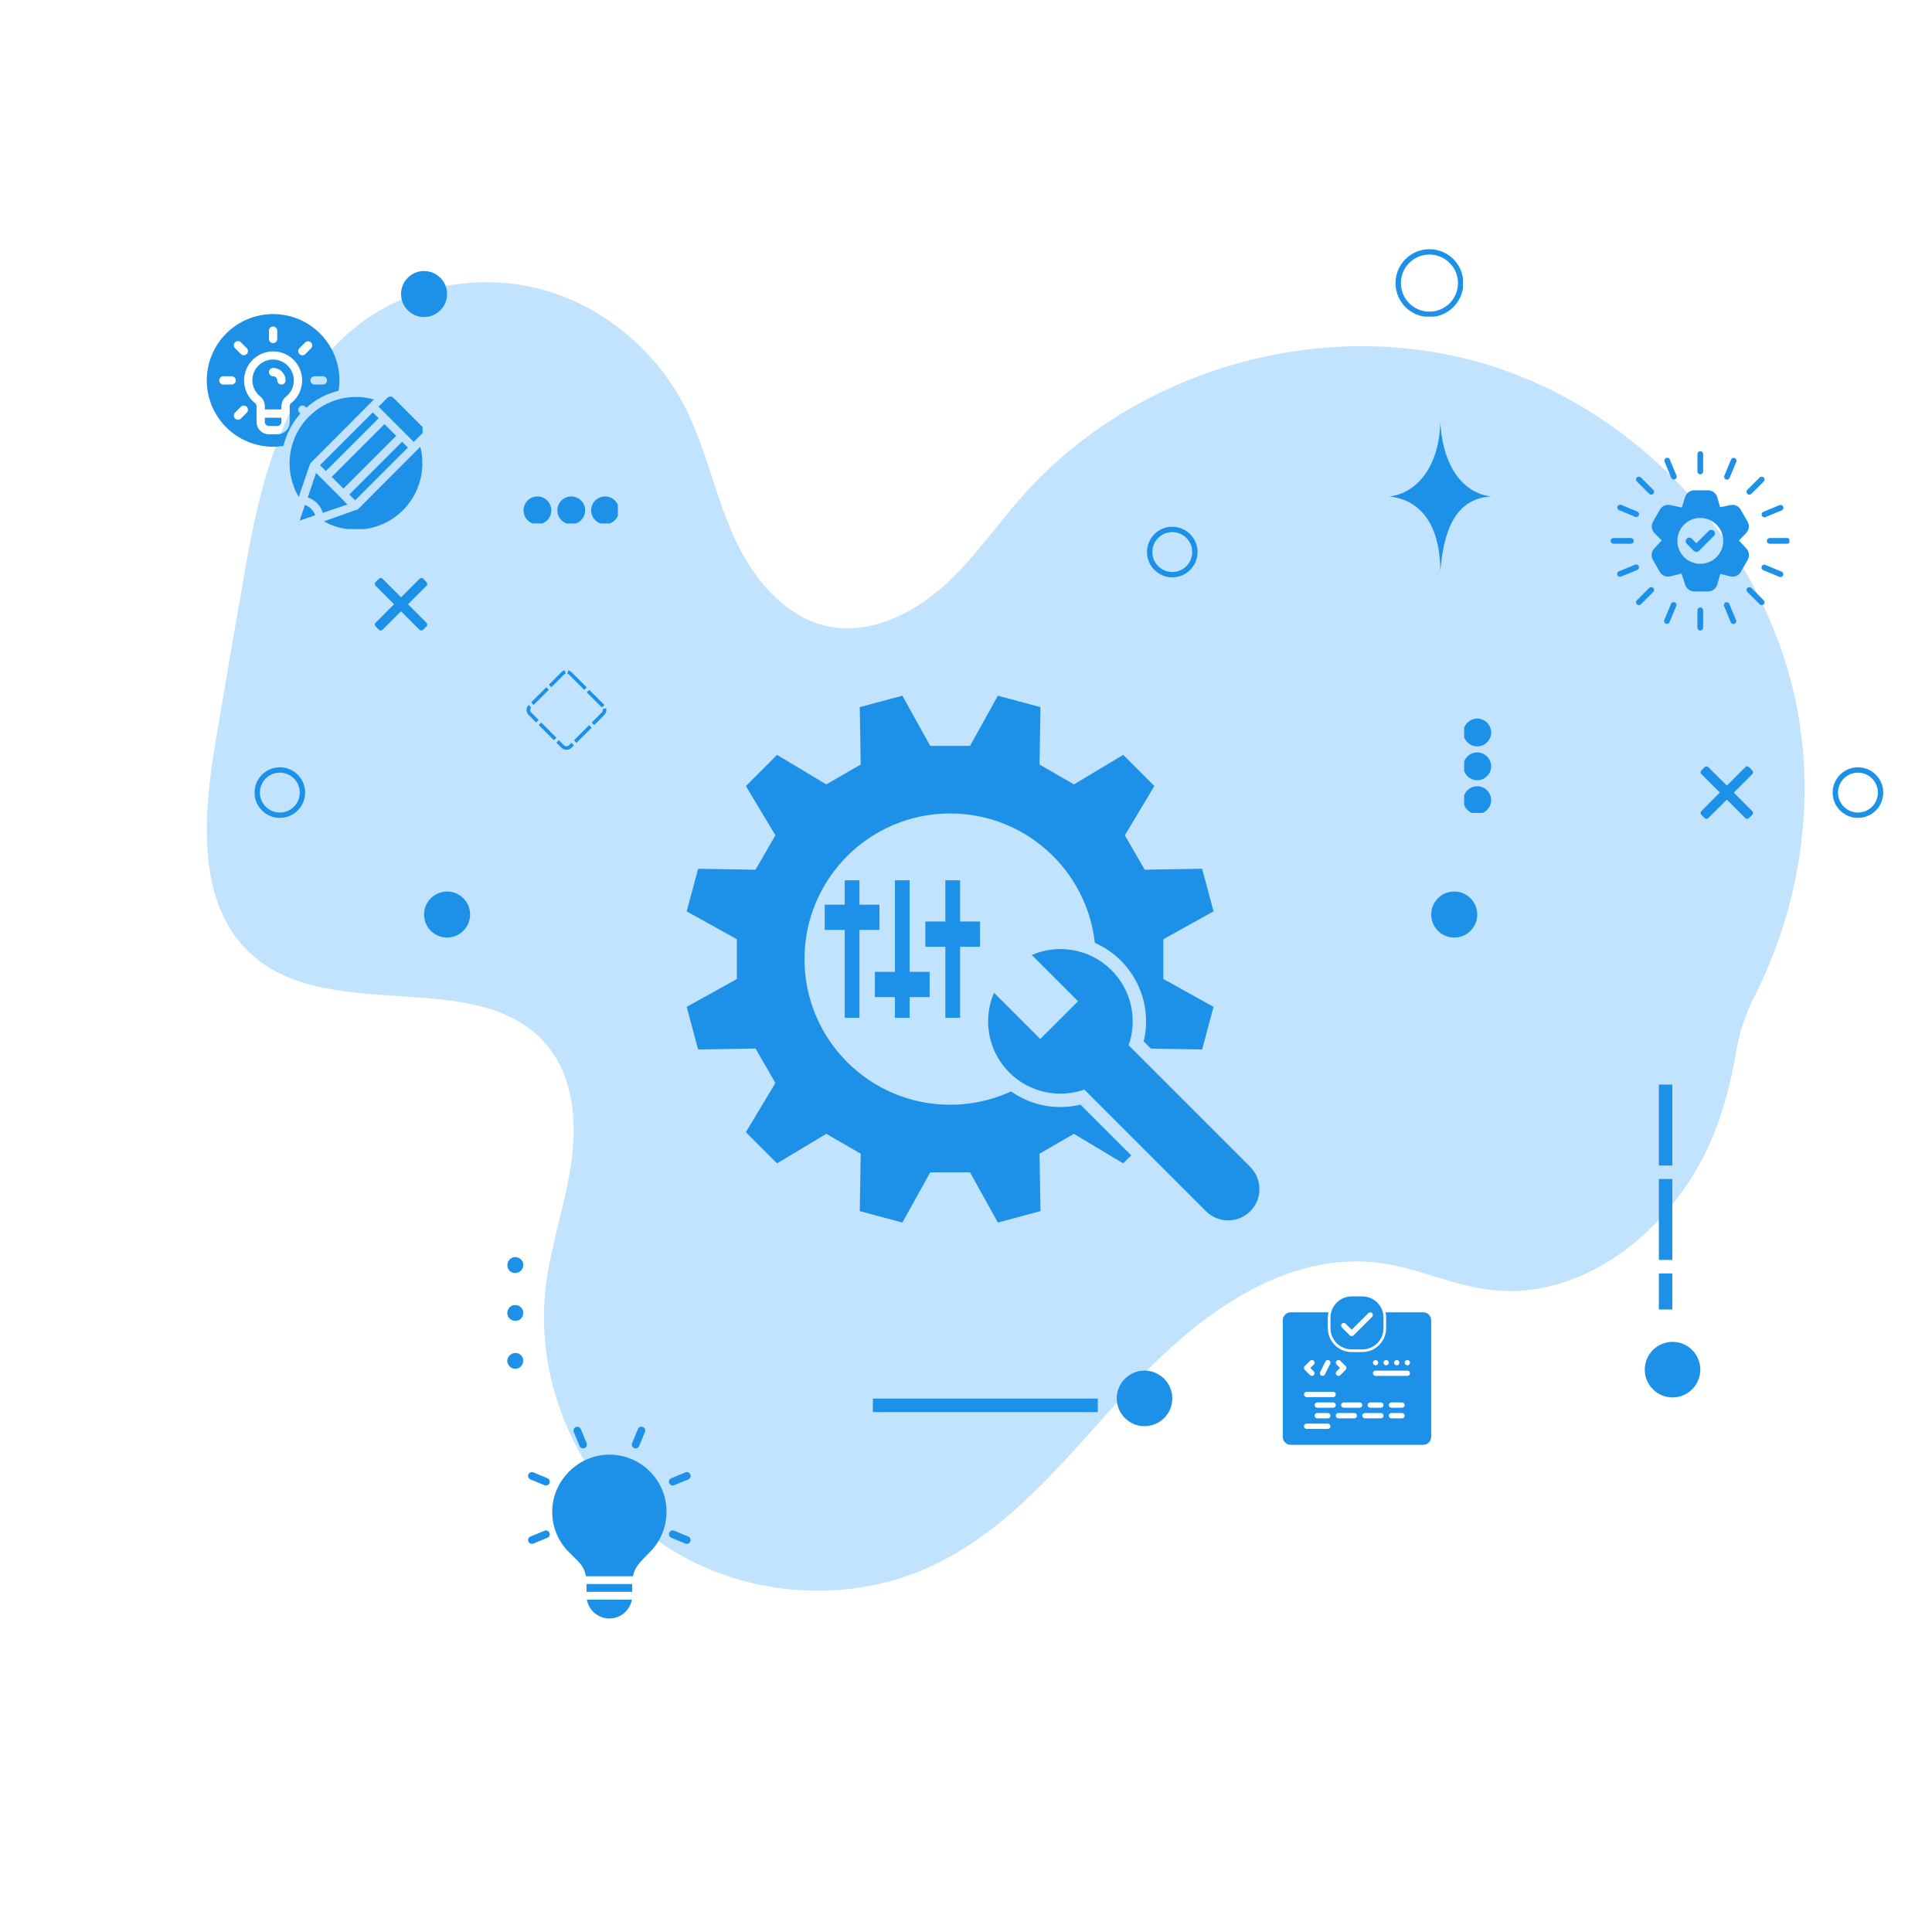 <svg xmlns="http://www.w3.org/2000/svg" xmlns:xlink="http://www.w3.org/1999/xlink" width="1080" zoomAndPan="magnify" viewBox="0 0 810 810" height="1080" preserveAspectRatio="xMidYMid meet" version="1.0"><defs><clipPath id="ecc9f9da8b"><path d="M 86 118 L 757 118 L 757 667 L 86 667 Z M 86 118 " clip-rule="nonzero"/></clipPath><clipPath id="a8f10921be"><path d="M 648.113 763.75 L -0.34 583.738 L 155.465 22.473 L 803.918 202.484 Z M 648.113 763.75 " clip-rule="nonzero"/></clipPath><clipPath id="90389d0915"><path d="M 648.113 763.75 L -0.34 583.738 L 155.465 22.473 L 803.918 202.484 Z M 648.113 763.75 " clip-rule="nonzero"/></clipPath><clipPath id="6e4e3d70d3"><path d="M 219.465 208.145 L 232 208.145 L 232 219.453 L 219.465 219.453 Z M 219.465 208.145 " clip-rule="nonzero"/></clipPath><clipPath id="b7de18e2bd"><path d="M 233 208.145 L 246 208.145 L 246 219.453 L 233 219.453 Z M 233 208.145 " clip-rule="nonzero"/></clipPath><clipPath id="5b3a5c0e1c"><path d="M 247 208.145 L 259.051 208.145 L 259.051 219.453 L 247 219.453 Z M 247 208.145 " clip-rule="nonzero"/></clipPath><clipPath id="5291d2da3d"><path d="M 613.855 301.242 L 625.168 301.242 L 625.168 313 L 613.855 313 Z M 613.855 301.242 " clip-rule="nonzero"/></clipPath><clipPath id="59b8e5f65d"><path d="M 613.855 315 L 625.168 315 L 625.168 328 L 613.855 328 Z M 613.855 315 " clip-rule="nonzero"/></clipPath><clipPath id="4ef38bae16"><path d="M 613.855 329 L 625.168 329 L 625.168 340.828 L 613.855 340.828 Z M 613.855 329 " clip-rule="nonzero"/></clipPath><clipPath id="4b1f007589"><path d="M 212.453 567 L 219.523 567 L 219.523 574 L 212.453 574 Z M 212.453 567 " clip-rule="nonzero"/></clipPath><clipPath id="4002589554"><path d="M 212.453 547 L 219.523 547 L 219.523 554 L 212.453 554 Z M 212.453 547 " clip-rule="nonzero"/></clipPath><clipPath id="af5c15d837"><path d="M 212.453 527 L 219.523 527 L 219.523 534 L 212.453 534 Z M 212.453 527 " clip-rule="nonzero"/></clipPath><clipPath id="7d007662ed"><path d="M 168.137 113.625 L 187.438 113.625 L 187.438 132.926 L 168.137 132.926 Z M 168.137 113.625 " clip-rule="nonzero"/></clipPath><clipPath id="fa654ebba0"><path d="M 177.789 113.625 C 172.457 113.625 168.137 117.945 168.137 123.273 C 168.137 128.602 172.457 132.926 177.789 132.926 C 183.117 132.926 187.438 128.602 187.438 123.273 C 187.438 117.945 183.117 113.625 177.789 113.625 Z M 177.789 113.625 " clip-rule="nonzero"/></clipPath><clipPath id="9dbbfc600b"><path d="M 177.789 373.773 L 197.09 373.773 L 197.09 393.074 L 177.789 393.074 Z M 177.789 373.773 " clip-rule="nonzero"/></clipPath><clipPath id="dacdac61e4"><path d="M 187.438 373.773 C 182.109 373.773 177.789 378.094 177.789 383.422 C 177.789 388.754 182.109 393.074 187.438 393.074 C 192.77 393.074 197.09 388.754 197.09 383.422 C 197.09 378.094 192.77 373.773 187.438 373.773 Z M 187.438 373.773 " clip-rule="nonzero"/></clipPath><clipPath id="7987204238"><path d="M 600.043 373.773 L 619.344 373.773 L 619.344 393.074 L 600.043 393.074 Z M 600.043 373.773 " clip-rule="nonzero"/></clipPath><clipPath id="56736fca72"><path d="M 609.695 373.773 C 604.363 373.773 600.043 378.094 600.043 383.422 C 600.043 388.754 604.363 393.074 609.695 393.074 C 615.023 393.074 619.344 388.754 619.344 383.422 C 619.344 378.094 615.023 373.773 609.695 373.773 Z M 609.695 373.773 " clip-rule="nonzero"/></clipPath><clipPath id="f6b5e86d5d"><path d="M 689.574 562.59 L 712.863 562.59 L 712.863 585.875 L 689.574 585.875 Z M 689.574 562.59 " clip-rule="nonzero"/></clipPath><clipPath id="ab49374ff4"><path d="M 701.219 562.59 C 694.789 562.59 689.574 567.801 689.574 574.234 C 689.574 580.664 694.789 585.875 701.219 585.875 C 707.648 585.875 712.863 580.664 712.863 574.234 C 712.863 567.801 707.648 562.59 701.219 562.59 Z M 701.219 562.59 " clip-rule="nonzero"/></clipPath><clipPath id="f275604e89"><path d="M 468.203 574.641 L 491.488 574.641 L 491.488 597.926 L 468.203 597.926 Z M 468.203 574.641 " clip-rule="nonzero"/></clipPath><clipPath id="02a185d579"><path d="M 479.848 574.641 C 473.414 574.641 468.203 579.852 468.203 586.285 C 468.203 592.715 473.414 597.926 479.848 597.926 C 486.277 597.926 491.488 592.715 491.488 586.285 C 491.488 579.852 486.277 574.641 479.848 574.641 Z M 479.848 574.641 " clip-rule="nonzero"/></clipPath><clipPath id="84fa7c824e"><path d="M 585.074 104.477 L 613.352 104.477 L 613.352 132.754 L 585.074 132.754 Z M 585.074 104.477 " clip-rule="nonzero"/></clipPath><clipPath id="561c4ba647"><path d="M 599.289 104.477 C 591.441 104.477 585.074 110.84 585.074 118.691 C 585.074 126.543 591.441 132.906 599.289 132.906 C 607.141 132.906 613.508 126.543 613.508 118.691 C 613.508 110.84 607.141 104.477 599.289 104.477 Z M 599.289 104.477 " clip-rule="nonzero"/></clipPath><clipPath id="e4a93584a5"><path d="M 106.719 321.695 L 127.926 321.695 L 127.926 342.902 L 106.719 342.902 Z M 106.719 321.695 " clip-rule="nonzero"/></clipPath><clipPath id="a5f3a30ac4"><path d="M 117.32 321.695 C 111.465 321.695 106.719 326.441 106.719 332.301 C 106.719 338.156 111.465 342.902 117.32 342.902 C 123.18 342.902 127.926 338.156 127.926 332.301 C 127.926 326.441 123.18 321.695 117.32 321.695 Z M 117.32 321.695 " clip-rule="nonzero"/></clipPath><clipPath id="0a583342e4"><path d="M 480.879 220.844 L 502.086 220.844 L 502.086 242.055 L 480.879 242.055 Z M 480.879 220.844 " clip-rule="nonzero"/></clipPath><clipPath id="35f8df6a5b"><path d="M 491.48 220.844 C 485.625 220.844 480.879 225.594 480.879 231.449 C 480.879 237.305 485.625 242.055 491.48 242.055 C 497.34 242.055 502.086 237.305 502.086 231.449 C 502.086 225.594 497.34 220.844 491.48 220.844 Z M 491.48 220.844 " clip-rule="nonzero"/></clipPath><clipPath id="43dd14865d"><path d="M 768.348 321.695 L 789.555 321.695 L 789.555 342.902 L 768.348 342.902 Z M 768.348 321.695 " clip-rule="nonzero"/></clipPath><clipPath id="e8ffa1dac5"><path d="M 778.949 321.695 C 773.094 321.695 768.348 326.441 768.348 332.301 C 768.348 338.156 773.094 342.902 778.949 342.902 C 784.805 342.902 789.555 338.156 789.555 332.301 C 789.555 326.441 784.805 321.695 778.949 321.695 Z M 778.949 321.695 " clip-rule="nonzero"/></clipPath><clipPath id="0f0eb625af"><path d="M 157.02 242.328 L 179.641 242.328 L 179.641 264.949 L 157.02 264.949 Z M 157.02 242.328 " clip-rule="nonzero"/></clipPath><clipPath id="daddab38a6"><path d="M 712.863 321.285 L 735 321.285 L 735 343.906 L 712.863 343.906 Z M 712.863 321.285 " clip-rule="nonzero"/></clipPath><clipPath id="8ea56fabbe"><path d="M 220.652 280.801 L 254.348 280.801 L 254.348 314.496 L 220.652 314.496 Z M 220.652 280.801 " clip-rule="nonzero"/></clipPath><clipPath id="ded691d47f"><path d="M 239.621 281.797 L 253.352 295.527 C 253.914 296.09 254.23 296.852 254.23 297.648 C 254.23 298.445 253.914 299.207 253.352 299.77 L 239.621 313.496 C 239.059 314.059 238.297 314.375 237.5 314.375 C 236.707 314.375 235.941 314.059 235.379 313.496 L 221.652 299.77 C 221.09 299.207 220.773 298.445 220.773 297.648 C 220.773 296.852 221.09 296.09 221.652 295.527 L 235.379 281.797 C 235.941 281.234 236.707 280.918 237.5 280.918 C 238.297 280.918 239.059 281.234 239.621 281.797 Z M 239.621 281.797 " clip-rule="nonzero"/></clipPath><clipPath id="9f9edce612"><path d="M 221.195 598 L 290 598 L 290 678.516 L 221.195 678.516 Z M 221.195 598 " clip-rule="nonzero"/></clipPath><clipPath id="9831eb7f62"><path d="M 582.523 176.875 L 624.938 176.875 L 624.938 239.082 L 582.523 239.082 Z M 582.523 176.875 " clip-rule="nonzero"/></clipPath><clipPath id="d7c2bd427c"><path d="M 86.691 131.328 L 143 131.328 L 143 188 L 86.691 188 Z M 86.691 131.328 " clip-rule="nonzero"/></clipPath><clipPath id="d10f29a38f"><path d="M 135 187 L 177.176 187 L 177.176 221.812 L 135 221.812 Z M 135 187 " clip-rule="nonzero"/></clipPath><clipPath id="90a9f315e7"><path d="M 158 166 L 177.176 166 L 177.176 186 L 158 186 Z M 158 166 " clip-rule="nonzero"/></clipPath><clipPath id="4aa8497618"><path d="M 287.855 291.676 L 509 291.676 L 509 513 L 287.855 513 Z M 287.855 291.676 " clip-rule="nonzero"/></clipPath><clipPath id="890dca8fc3"><path d="M 711 189.168 L 715 189.168 L 715 199 L 711 199 Z M 711 189.168 " clip-rule="nonzero"/></clipPath><clipPath id="ef8e8562d0"><path d="M 711 254 L 715 254 L 715 264.098 L 711 264.098 Z M 711 254 " clip-rule="nonzero"/></clipPath><clipPath id="c21381b9f3"><path d="M 740 225 L 750.191 225 L 750.191 228 L 740 228 Z M 740 225 " clip-rule="nonzero"/></clipPath><clipPath id="5e9debc7d0"><path d="M 675.262 225 L 685 225 L 685 228 L 675.262 228 Z M 675.262 225 " clip-rule="nonzero"/></clipPath><clipPath id="1404c6bbba"><path d="M 537.809 550 L 600.016 550 L 600.016 605.73 L 537.809 605.73 Z M 537.809 550 " clip-rule="nonzero"/></clipPath><clipPath id="0685575b86"><path d="M 557 543.523 L 581 543.523 L 581 566 L 557 566 Z M 557 543.523 " clip-rule="nonzero"/></clipPath></defs><g clip-path="url(#ecc9f9da8b)"><g clip-path="url(#a8f10921be)"><g clip-path="url(#90389d0915)"><path fill="#c2e3fd" d="M 150.746 135.812 C 171.965 119.598 200.887 114.441 226.68 121.23 C 252.473 128.016 274.789 146.656 286.992 170.293 C 295.797 187.41 299.559 206.656 307.312 224.227 C 315.062 241.797 328.566 258.734 347.355 262.648 C 364.246 266.039 381.738 257.891 394.758 246.461 C 407.777 235.027 417.574 220.473 428.938 207.652 C 474.867 155.945 551.012 133.246 617.898 151.258 C 684.785 169.266 739.137 227.078 753.02 294.832 C 761.418 336.172 754.645 379.984 735.652 417.621 C 731.629 425.422 728.891 433.949 727.578 442.684 C 725.691 453.492 722.945 464.062 718.941 474.465 C 703.742 513.156 665.465 545.996 624.391 540.723 C 608.938 538.848 594.402 531.656 578.824 529.559 C 540.184 524.219 504.258 549.914 477.477 578.141 C 450.691 606.371 426.652 639.449 391.57 656.086 C 354.723 673.723 308.715 669.492 275.543 645.797 C 242.418 621.926 223.883 579.633 228.84 539.027 C 231.02 521.801 236.871 505.406 239.398 488.277 C 241.926 471.145 240.676 452.223 229.734 438.781 C 202.086 404.547 140.516 429.621 106.766 401.305 C 81.777 380.25 85.074 341.602 90.637 309.523 C 94.074 289.117 97.508 268.707 101.117 248.348 C 108.008 206.797 117.254 161.438 150.746 135.812 Z M 150.746 135.812 " fill-opacity="1" fill-rule="nonzero"/></g></g></g><g clip-path="url(#6e4e3d70d3)"><path fill="#1d91e8" d="M 225.32 219.801 C 228.535 219.801 231.148 217.188 231.148 213.973 C 231.148 210.754 228.535 208.141 225.32 208.141 C 222.105 208.141 219.488 210.754 219.488 213.973 C 219.488 217.188 222.105 219.801 225.32 219.801 " fill-opacity="1" fill-rule="nonzero"/></g><g clip-path="url(#b7de18e2bd)"><path fill="#1d91e8" d="M 239.5 219.801 C 242.715 219.801 245.332 217.188 245.332 213.973 C 245.332 210.754 242.715 208.141 239.5 208.141 C 236.285 208.141 233.672 210.754 233.672 213.973 C 233.672 217.188 236.285 219.801 239.5 219.801 " fill-opacity="1" fill-rule="nonzero"/></g><g clip-path="url(#5b3a5c0e1c)"><path fill="#1d91e8" d="M 253.684 219.801 C 256.898 219.801 259.516 217.188 259.516 213.973 C 259.516 210.754 256.898 208.141 253.684 208.141 C 250.469 208.141 247.852 210.754 247.852 213.973 C 247.852 217.188 250.469 219.801 253.684 219.801 " fill-opacity="1" fill-rule="nonzero"/></g><g clip-path="url(#5291d2da3d)"><path fill="#1d91e8" d="M 613.508 307.098 C 613.508 310.312 616.125 312.926 619.34 312.926 C 622.555 312.926 625.172 310.312 625.172 307.098 C 625.172 303.883 622.555 301.266 619.34 301.266 C 616.125 301.266 613.508 303.883 613.508 307.098 " fill-opacity="1" fill-rule="nonzero"/></g><g clip-path="url(#59b8e5f65d)"><path fill="#1d91e8" d="M 613.508 321.277 C 613.508 324.496 616.125 327.109 619.34 327.109 C 622.555 327.109 625.172 324.496 625.172 321.277 C 625.172 318.062 622.555 315.449 619.34 315.449 C 616.125 315.449 613.508 318.062 613.508 321.277 " fill-opacity="1" fill-rule="nonzero"/></g><g clip-path="url(#4ef38bae16)"><path fill="#1d91e8" d="M 613.508 335.461 C 613.508 338.676 616.125 341.293 619.34 341.293 C 622.555 341.293 625.172 338.676 625.172 335.461 C 625.172 332.246 622.555 329.629 619.34 329.629 C 616.125 329.629 613.508 332.246 613.508 335.461 " fill-opacity="1" fill-rule="nonzero"/></g><g clip-path="url(#4b1f007589)"><path fill="#1d91e8" d="M 212.863 571.562 C 213.191 572.465 213.785 573.133 214.637 573.566 C 215.547 573.977 216.457 573.984 217.371 573.586 C 218.129 573.223 218.691 572.66 219.055 571.902 C 219.277 571.441 219.367 570.953 219.316 570.441 C 219.375 569.941 219.285 569.469 219.047 569.027 C 218.625 568.285 218.02 567.746 217.234 567.414 C 216.801 567.266 216.355 567.207 215.898 567.234 C 215.441 567.262 215.008 567.375 214.598 567.578 C 214.188 567.777 213.832 568.051 213.527 568.395 C 213.227 568.738 213 569.125 212.855 569.559 C 212.594 570.227 212.598 570.895 212.863 571.562 Z M 212.863 571.562 " fill-opacity="1" fill-rule="nonzero"/></g><g clip-path="url(#4002589554)"><path fill="#1d91e8" d="M 212.785 551.309 C 212.918 551.785 213.145 552.211 213.461 552.59 C 213.777 552.969 214.16 553.266 214.609 553.48 C 215.562 553.812 216.516 553.82 217.473 553.5 C 218.168 553.172 218.691 552.664 219.035 551.977 C 219.289 551.5 219.383 550.992 219.316 550.457 C 219.375 549.957 219.293 549.484 219.074 549.031 C 218.715 548.352 218.195 547.828 217.512 547.469 C 217.043 547.215 216.543 547.125 216.012 547.199 C 215.465 547.117 214.953 547.211 214.477 547.488 C 213.797 547.867 213.301 548.41 212.984 549.125 C 212.672 549.828 212.605 550.555 212.785 551.309 Z M 212.785 551.309 " fill-opacity="1" fill-rule="nonzero"/></g><g clip-path="url(#af5c15d837)"><path fill="#1d91e8" d="M 212.785 531.23 C 212.84 531.453 212.914 531.668 213.012 531.871 C 213.113 532.078 213.23 532.27 213.371 532.453 C 213.508 532.633 213.668 532.797 213.84 532.945 C 214.012 533.094 214.199 533.223 214.402 533.328 C 214.602 533.438 214.812 533.523 215.031 533.59 C 215.25 533.652 215.473 533.695 215.699 533.715 C 215.926 533.73 216.152 533.723 216.379 533.695 C 216.605 533.664 216.828 533.613 217.043 533.535 C 217.527 533.414 217.945 533.18 218.293 532.824 C 218.664 532.52 218.941 532.145 219.121 531.699 C 219.305 531.258 219.367 530.797 219.316 530.32 C 219.387 529.801 219.297 529.316 219.047 528.859 C 218.66 528.164 218.102 527.656 217.371 527.336 C 216.488 526.957 215.602 526.945 214.707 527.293 C 214.352 527.469 214.031 527.695 213.75 527.977 C 213.469 528.258 213.242 528.574 213.066 528.934 C 212.895 529.289 212.781 529.664 212.734 530.059 C 212.684 530.453 212.703 530.844 212.785 531.23 Z M 212.785 531.23 " fill-opacity="1" fill-rule="nonzero"/></g><g clip-path="url(#7d007662ed)"><g clip-path="url(#fa654ebba0)"><path fill="#1d91e8" d="M 168.137 113.625 L 187.438 113.625 L 187.438 132.926 L 168.137 132.926 Z M 168.137 113.625 " fill-opacity="1" fill-rule="nonzero"/></g></g><g clip-path="url(#9dbbfc600b)"><g clip-path="url(#dacdac61e4)"><path fill="#1d91e8" d="M 177.789 373.773 L 197.09 373.773 L 197.09 393.074 L 177.789 393.074 Z M 177.789 373.773 " fill-opacity="1" fill-rule="nonzero"/></g></g><g clip-path="url(#7987204238)"><g clip-path="url(#56736fca72)"><path fill="#1d91e8" d="M 600.043 373.773 L 619.344 373.773 L 619.344 393.074 L 600.043 393.074 Z M 600.043 373.773 " fill-opacity="1" fill-rule="nonzero"/></g></g><g clip-path="url(#f6b5e86d5d)"><g clip-path="url(#ab49374ff4)"><path fill="#1d91e8" d="M 689.574 562.59 L 712.863 562.59 L 712.863 585.875 L 689.574 585.875 Z M 689.574 562.59 " fill-opacity="1" fill-rule="nonzero"/></g></g><g clip-path="url(#f275604e89)"><g clip-path="url(#02a185d579)"><path fill="#1d91e8" d="M 468.203 574.641 L 491.488 574.641 L 491.488 597.926 L 468.203 597.926 Z M 468.203 574.641 " fill-opacity="1" fill-rule="nonzero"/></g></g><g clip-path="url(#84fa7c824e)"><g clip-path="url(#561c4ba647)"><path stroke-linecap="butt" transform="matrix(1.414, 0, 0, 1.414, 585.075, 104.477)" fill="none" stroke-linejoin="miter" d="M 10.054 -0 C 4.503 -0 -0.001 4.501 -0.001 10.054 C -0.001 15.608 4.503 20.109 10.054 20.109 C 15.607 20.109 20.111 15.608 20.111 10.054 C 20.111 4.501 15.607 -0 10.054 -0 Z M 10.054 -0 " stroke="#1d91e8" stroke-width="3.183" stroke-opacity="1" stroke-miterlimit="4"/></g></g><g clip-path="url(#e4a93584a5)"><g clip-path="url(#a5f3a30ac4)"><path stroke-linecap="butt" transform="matrix(1.414, 0, 0, 1.414, 106.718, 321.696)" fill="none" stroke-linejoin="miter" d="M 7.499 -0 C 3.357 -0 0 3.357 0 7.501 C 0 11.643 3.357 15 7.499 15 C 11.643 15 15 11.643 15 7.501 C 15 3.357 11.643 -0 7.499 -0 Z M 7.499 -0 " stroke="#1d91e8" stroke-width="3.183" stroke-opacity="1" stroke-miterlimit="4"/></g></g><g clip-path="url(#0a583342e4)"><g clip-path="url(#35f8df6a5b)"><path stroke-linecap="butt" transform="matrix(1.414, 0, 0, 1.414, 480.878, 220.846)" fill="none" stroke-linejoin="miter" d="M 7.499 -0.001 C 3.357 -0.001 0 3.358 0 7.5 C 0 11.642 3.357 15.001 7.499 15.001 C 11.643 15.001 15 11.642 15 7.5 C 15 3.358 11.643 -0.001 7.499 -0.001 Z M 7.499 -0.001 " stroke="#1d91e8" stroke-width="3.183" stroke-opacity="1" stroke-miterlimit="4"/></g></g><g clip-path="url(#43dd14865d)"><g clip-path="url(#e8ffa1dac5)"><path stroke-linecap="butt" transform="matrix(1.414, 0, 0, 1.414, 768.346, 321.696)" fill="none" stroke-linejoin="miter" d="M 7.5 -0 C 3.358 -0 0.001 3.357 0.001 7.501 C 0.001 11.643 3.358 15 7.5 15 C 11.641 15 15.001 11.643 15.001 7.501 C 15.001 3.357 11.641 -0 7.5 -0 Z M 7.5 -0 " stroke="#1d91e8" stroke-width="3.183" stroke-opacity="1" stroke-miterlimit="4"/></g></g><path stroke-linecap="butt" transform="matrix(1.414, 0, 0, 1.414, 365.963, 586.367)" fill="none" stroke-linejoin="miter" d="M -0.001 2.001 L 66.69 2.001 " stroke="#1d91e8" stroke-width="4" stroke-opacity="1" stroke-miterlimit="4"/><path fill="#1d91e8" d="M 701.133 454.715 L 701.133 488.648 L 695.477 488.648 L 695.477 454.715 M 701.133 494.305 L 701.133 528.234 L 695.477 528.234 L 695.477 494.305 M 701.133 533.891 L 701.133 549.004 L 695.477 549.004 L 695.477 533.891 " fill-opacity="1" fill-rule="nonzero"/><g clip-path="url(#0f0eb625af)"><path fill="#1d91e8" d="M 171.184 253.461 C 171.117 253.391 171.117 253.285 171.184 253.219 L 178.824 245.578 C 179.238 245.164 179.238 244.477 178.824 244.062 L 177.43 242.637 C 177.223 242.43 176.949 242.328 176.672 242.328 C 176.398 242.328 176.121 242.43 175.918 242.637 L 168.258 250.293 C 168.227 250.328 168.172 250.344 168.141 250.344 C 168.105 250.344 168.055 250.328 168.02 250.293 L 160.363 242.637 C 160.156 242.43 159.879 242.328 159.605 242.328 C 159.328 242.328 159.055 242.43 158.848 242.637 L 157.438 244.047 C 157.023 244.461 157.023 245.148 157.438 245.562 L 165.074 253.199 C 165.145 253.27 165.145 253.375 165.074 253.441 L 157.438 261.117 C 157.023 261.527 157.023 262.219 157.438 262.629 L 158.848 264.043 C 159.055 264.246 159.328 264.352 159.605 264.352 C 159.879 264.352 160.156 264.246 160.363 264.043 L 168 256.402 C 168.035 256.367 168.086 256.352 168.121 256.352 C 168.156 256.352 168.207 256.367 168.242 256.402 L 175.883 264.043 C 176.09 264.246 176.363 264.352 176.641 264.352 C 176.914 264.352 177.191 264.246 177.395 264.043 L 178.809 262.629 C 179.219 262.219 179.219 261.527 178.809 261.117 Z M 171.184 253.461 " fill-opacity="1" fill-rule="nonzero"/></g><g clip-path="url(#daddab38a6)"><path fill="#1d91e8" d="M 727.027 332.418 C 726.957 332.348 726.957 332.246 727.027 332.176 L 734.668 324.539 C 735.078 324.125 735.078 323.438 734.668 323.023 L 733.273 321.594 C 733.066 321.387 732.793 321.285 732.516 321.285 C 732.242 321.285 731.965 321.387 731.758 321.594 L 724.102 329.25 C 724.066 329.285 724.016 329.305 723.98 329.305 C 723.949 329.305 723.895 329.285 723.863 329.25 L 716.203 321.594 C 715.996 321.387 715.723 321.285 715.449 321.285 C 715.172 321.285 714.898 321.387 714.691 321.594 L 713.277 323.004 C 712.867 323.418 712.867 324.105 713.277 324.52 L 720.918 332.16 C 720.988 332.23 720.988 332.332 720.918 332.402 L 713.277 340.074 C 712.867 340.488 712.867 341.176 713.277 341.59 L 714.691 343 C 714.898 343.207 715.172 343.309 715.449 343.309 C 715.723 343.309 715.996 343.207 716.203 343 L 723.844 335.359 C 723.879 335.324 723.93 335.309 723.965 335.309 C 724 335.309 724.051 335.324 724.086 335.359 L 731.727 343 C 731.93 343.207 732.207 343.309 732.48 343.309 C 732.758 343.309 733.031 343.207 733.238 343 L 734.648 341.59 C 735.062 341.176 735.062 340.488 734.648 340.074 Z M 727.027 332.418 " fill-opacity="1" fill-rule="nonzero"/></g><g clip-path="url(#8ea56fabbe)"><g clip-path="url(#ded691d47f)"><path fill="#1d91e8" d="M 248.109 288.16 L 254.414 294.465 C 254.441 294.496 254.473 294.527 254.504 294.559 L 252.32 296.617 C 252.312 296.609 252.301 296.598 252.289 296.586 L 245.988 290.281 Z M 255.598 296.559 C 255.688 296.918 255.73 297.281 255.73 297.648 C 255.73 298.891 255.289 299.949 254.414 300.828 L 250.176 305.066 L 248.055 302.945 L 252.289 298.707 C 252.582 298.414 252.73 298.062 252.73 297.648 C 252.73 297.523 252.715 297.406 252.688 297.285 Z M 249.113 306.129 L 242.75 312.492 L 240.629 310.371 L 246.992 304.008 Z M 241.688 313.551 L 240.684 314.559 C 239.805 315.438 238.742 315.875 237.5 315.875 C 236.258 315.875 235.199 315.438 234.32 314.559 L 232.207 312.445 L 234.332 310.324 L 236.441 312.438 C 236.734 312.73 237.086 312.875 237.5 312.875 C 237.914 312.875 238.27 312.73 238.562 312.438 L 239.566 311.43 Z M 231.148 311.387 L 224.785 305.023 L 226.906 302.902 L 233.27 309.266 Z M 223.723 303.961 L 220.59 300.828 C 219.711 299.949 219.273 298.891 219.273 297.648 C 219.273 296.418 219.703 295.367 220.566 294.488 L 222.703 296.594 C 222.418 296.887 222.273 297.238 222.273 297.648 C 222.273 298.062 222.418 298.414 222.711 298.707 L 225.844 301.84 Z M 221.637 293.422 L 228 287.059 L 230.121 289.18 L 223.758 295.543 Z M 229.062 285.996 L 234.32 280.738 C 234.898 280.156 235.586 279.766 236.383 279.562 L 237.129 282.465 C 236.863 282.535 236.633 282.664 236.441 282.859 L 231.184 288.117 Z M 238.672 279.574 C 239.445 279.781 240.117 280.172 240.684 280.738 L 247.047 287.102 L 244.926 289.223 L 238.562 282.859 C 238.371 282.668 238.148 282.539 237.891 282.473 Z M 238.672 279.574 " fill-opacity="1" fill-rule="nonzero"/></g></g><g clip-path="url(#9f9edce612)"><path fill="#1d91e8" d="M 279.445 633.832 C 279.445 640.008 277.09 645.871 272.82 650.34 C 272.215 650.973 271.629 651.57 271.078 652.133 C 268.102 655.148 266.168 657.105 265.352 660.848 L 245.652 660.848 C 245 657.027 243.18 655.273 240.285 652.477 C 239.703 651.91 239.09 651.316 238.449 650.668 C 233.762 645.934 231.305 639.664 231.527 633.008 C 231.953 620.453 242.516 610.07 255.082 609.867 C 261.609 609.77 267.672 612.203 272.289 616.742 C 276.902 621.289 279.445 627.352 279.445 633.832 Z M 249.309 670.648 L 246.039 670.648 C 246.832 675.137 250.762 678.562 255.477 678.562 C 260.195 678.562 264.125 675.137 264.918 670.648 Z M 242.992 606.273 C 243.246 606.891 243.84 607.262 244.469 607.262 C 244.672 607.262 244.883 607.223 245.078 607.137 C 245.895 606.801 246.281 605.867 245.941 605.051 L 243.504 599.145 C 243.164 598.328 242.227 597.949 241.418 598.281 C 240.602 598.621 240.219 599.551 240.555 600.367 Z M 265.871 607.137 C 266.07 607.219 266.281 607.262 266.484 607.262 C 267.109 607.262 267.707 606.891 267.957 606.273 L 270.402 600.367 C 270.738 599.551 270.352 598.613 269.539 598.281 C 268.723 597.945 267.785 598.328 267.453 599.145 L 265.008 605.051 C 264.672 605.867 265.059 606.801 265.871 607.137 Z M 282.051 622.82 C 282.254 622.82 282.461 622.785 282.66 622.699 L 288.562 620.254 C 289.379 619.914 289.762 618.977 289.426 618.168 C 289.086 617.355 288.148 616.969 287.34 617.305 L 281.438 619.75 C 280.625 620.086 280.238 621.027 280.574 621.836 C 280.828 622.453 281.422 622.82 282.051 622.82 Z M 288.562 644.203 L 282.66 641.758 C 281.852 641.422 280.914 641.809 280.574 642.621 C 280.238 643.438 280.625 644.375 281.438 644.707 L 287.34 647.152 C 287.539 647.234 287.746 647.273 287.953 647.273 C 288.578 647.273 289.172 646.906 289.426 646.289 C 289.762 645.48 289.379 644.543 288.562 644.203 Z M 228.297 641.758 L 222.395 644.203 C 221.578 644.543 221.195 645.48 221.531 646.289 C 221.781 646.906 222.383 647.273 223.004 647.273 C 223.207 647.273 223.418 647.238 223.617 647.152 L 229.52 644.707 C 230.332 644.371 230.719 643.434 230.383 642.621 C 230.047 641.809 229.109 641.422 228.297 641.758 Z M 229.52 619.75 L 223.617 617.305 C 222.801 616.969 221.863 617.355 221.531 618.168 C 221.195 618.984 221.578 619.922 222.395 620.254 L 228.297 622.699 C 228.496 622.777 228.703 622.82 228.906 622.82 C 229.535 622.82 230.129 622.453 230.383 621.836 C 230.723 621.02 230.332 620.086 229.52 619.75 Z M 249.09 664.113 L 245.895 664.113 L 245.895 667.383 L 265.062 667.383 L 265.062 664.113 Z M 249.09 664.113 " fill-opacity="1" fill-rule="nonzero"/></g><g clip-path="url(#9831eb7f62)"><path fill="#1d91e8" d="M 625.184 208.137 C 613.633 206.812 604.926 196 603.852 176.879 C 603.414 195.637 593.984 206.812 582.523 208.137 C 597.914 209.895 603.836 223.312 603.852 239.391 C 605.176 224.27 609.16 209.051 625.184 208.137 Z M 625.184 208.137 " fill-opacity="1" fill-rule="nonzero"/></g><g clip-path="url(#d7c2bd427c)"><path fill="#1d91e8" d="M 125.559 173.008 C 125.395 172.844 125.27 172.656 125.18 172.441 C 125.094 172.23 125.047 172.008 125.047 171.773 C 125.047 171.543 125.094 171.32 125.18 171.105 C 125.27 170.895 125.395 170.703 125.559 170.543 C 125.723 170.379 125.91 170.25 126.125 170.164 C 126.34 170.074 126.562 170.031 126.793 170.031 C 127.023 170.031 127.246 170.074 127.461 170.164 C 127.676 170.25 127.863 170.379 128.027 170.539 L 128.426 170.941 C 130.352 169.207 132.461 167.742 134.75 166.539 C 137.043 165.336 139.449 164.434 141.965 163.832 C 142.199 162.391 142.312 160.941 142.312 159.484 C 142.312 158.574 142.27 157.668 142.18 156.758 C 142.09 155.852 141.957 154.953 141.781 154.059 C 141.602 153.168 141.383 152.285 141.117 151.414 C 140.852 150.539 140.547 149.684 140.195 148.844 C 139.848 148 139.461 147.18 139.031 146.375 C 138.602 145.574 138.133 144.793 137.629 144.035 C 137.121 143.277 136.578 142.547 136 141.844 C 135.422 141.137 134.812 140.465 134.168 139.82 C 133.523 139.176 132.852 138.566 132.145 137.988 C 131.441 137.41 130.711 136.867 129.953 136.363 C 129.195 135.855 128.418 135.387 127.613 134.957 C 126.809 134.531 125.988 134.141 125.145 133.793 C 124.305 133.441 123.449 133.137 122.578 132.871 C 121.703 132.609 120.82 132.387 119.93 132.211 C 119.035 132.031 118.137 131.898 117.23 131.809 C 116.324 131.719 115.414 131.676 114.504 131.676 C 113.594 131.676 112.684 131.719 111.777 131.809 C 110.871 131.898 109.973 132.031 109.078 132.211 C 108.184 132.387 107.301 132.609 106.43 132.871 C 105.559 133.137 104.703 133.441 103.859 133.793 C 103.02 134.141 102.195 134.531 101.395 134.957 C 100.59 135.387 99.809 135.855 99.051 136.363 C 98.297 136.867 97.562 137.41 96.859 137.988 C 96.156 138.566 95.48 139.176 94.84 139.82 C 94.195 140.465 93.582 141.137 93.004 141.844 C 92.426 142.547 91.887 143.277 91.379 144.035 C 90.875 144.793 90.406 145.574 89.977 146.375 C 89.547 147.18 89.156 148 88.809 148.844 C 88.461 149.684 88.156 150.539 87.891 151.414 C 87.625 152.285 87.406 153.168 87.227 154.059 C 87.051 154.953 86.914 155.852 86.828 156.758 C 86.738 157.668 86.691 158.574 86.691 159.484 C 86.691 160.395 86.738 161.305 86.828 162.211 C 86.914 163.117 87.051 164.02 87.227 164.91 C 87.406 165.805 87.625 166.688 87.891 167.559 C 88.156 168.43 88.461 169.285 88.809 170.129 C 89.156 170.969 89.547 171.793 89.977 172.594 C 90.406 173.398 90.875 174.18 91.379 174.938 C 91.887 175.695 92.426 176.426 93.004 177.129 C 93.582 177.832 94.195 178.508 94.84 179.152 C 95.48 179.793 96.156 180.406 96.859 180.984 C 97.562 181.562 98.297 182.102 99.051 182.609 C 99.809 183.117 100.59 183.582 101.395 184.012 C 102.195 184.441 103.02 184.832 103.859 185.18 C 104.703 185.527 105.559 185.836 106.43 186.098 C 107.301 186.363 108.184 186.586 109.078 186.762 C 109.973 186.941 110.871 187.074 111.777 187.164 C 112.684 187.25 113.594 187.297 114.504 187.297 C 115.961 187.297 117.41 187.18 118.848 186.949 C 119.449 184.426 120.352 182.02 121.555 179.723 C 122.758 177.43 124.227 175.316 125.957 173.391 Z M 135.363 157.746 C 135.594 157.746 135.812 157.793 136.027 157.879 C 136.238 157.969 136.426 158.094 136.59 158.258 C 136.754 158.418 136.879 158.609 136.969 158.82 C 137.055 159.035 137.098 159.254 137.098 159.484 C 137.098 159.715 137.055 159.938 136.969 160.152 C 136.879 160.363 136.754 160.551 136.59 160.715 C 136.426 160.879 136.238 161.004 136.027 161.09 C 135.812 161.18 135.594 161.223 135.363 161.223 L 131.887 161.223 C 131.656 161.223 131.434 161.18 131.219 161.09 C 131.008 161.004 130.82 160.879 130.656 160.715 C 130.492 160.551 130.367 160.363 130.277 160.152 C 130.191 159.938 130.148 159.715 130.148 159.484 C 130.148 159.254 130.191 159.035 130.277 158.82 C 130.367 158.609 130.492 158.418 130.656 158.258 C 130.82 158.094 131.008 157.969 131.219 157.879 C 131.434 157.793 131.656 157.746 131.887 157.746 Z M 125.559 145.961 L 128.027 143.512 C 128.191 143.371 128.379 143.262 128.586 143.191 C 128.793 143.117 129.004 143.086 129.223 143.094 C 129.441 143.105 129.652 143.152 129.852 143.238 C 130.055 143.328 130.23 143.449 130.387 143.602 C 130.539 143.758 130.66 143.934 130.75 144.137 C 130.836 144.336 130.887 144.547 130.895 144.766 C 130.902 144.984 130.871 145.195 130.797 145.402 C 130.727 145.609 130.621 145.797 130.477 145.961 L 128.027 148.43 C 127.684 148.77 127.273 148.938 126.793 148.934 C 126.312 148.938 125.898 148.77 125.559 148.43 C 125.395 148.27 125.266 148.078 125.176 147.863 C 125.09 147.652 125.043 147.43 125.043 147.195 C 125.043 146.965 125.09 146.742 125.176 146.527 C 125.266 146.312 125.395 146.125 125.559 145.961 Z M 112.766 138.629 C 112.766 138.398 112.809 138.176 112.898 137.961 C 112.984 137.75 113.109 137.562 113.273 137.398 C 113.438 137.234 113.625 137.109 113.84 137.023 C 114.051 136.934 114.273 136.891 114.504 136.891 C 114.734 136.891 114.957 136.934 115.168 137.023 C 115.383 137.109 115.57 137.234 115.73 137.398 C 115.895 137.562 116.02 137.75 116.109 137.961 C 116.199 138.176 116.242 138.398 116.242 138.629 L 116.242 142.105 C 116.242 142.336 116.199 142.555 116.109 142.77 C 116.02 142.98 115.895 143.172 115.73 143.332 C 115.57 143.496 115.383 143.621 115.168 143.711 C 114.957 143.797 114.734 143.844 114.504 143.844 C 114.273 143.844 114.051 143.797 113.84 143.711 C 113.625 143.621 113.438 143.496 113.273 143.332 C 113.109 143.172 112.984 142.98 112.898 142.77 C 112.809 142.555 112.766 142.336 112.766 142.105 Z M 98.531 143.512 C 98.691 143.352 98.879 143.227 99.094 143.137 C 99.305 143.051 99.523 143.008 99.754 143.008 C 99.984 143.008 100.207 143.051 100.418 143.137 C 100.629 143.227 100.816 143.352 100.98 143.512 L 103.449 145.961 C 103.613 146.125 103.738 146.312 103.828 146.527 C 103.918 146.742 103.961 146.965 103.961 147.195 C 103.961 147.43 103.918 147.652 103.828 147.863 C 103.738 148.078 103.613 148.27 103.449 148.43 C 103.105 148.77 102.695 148.938 102.215 148.934 C 101.734 148.938 101.32 148.77 100.98 148.43 L 98.531 145.961 C 98.367 145.801 98.242 145.613 98.156 145.398 C 98.066 145.188 98.023 144.969 98.023 144.738 C 98.023 144.508 98.066 144.285 98.156 144.074 C 98.242 143.863 98.367 143.676 98.531 143.512 Z M 93.645 161.223 C 93.414 161.223 93.191 161.18 92.98 161.09 C 92.766 161.004 92.578 160.879 92.418 160.715 C 92.254 160.551 92.129 160.363 92.039 160.152 C 91.949 159.938 91.906 159.715 91.906 159.484 C 91.906 159.254 91.949 159.035 92.039 158.82 C 92.129 158.609 92.254 158.418 92.418 158.258 C 92.578 158.094 92.766 157.969 92.98 157.879 C 93.191 157.793 93.414 157.746 93.645 157.746 L 97.121 157.746 C 97.352 157.746 97.574 157.793 97.785 157.879 C 98 157.969 98.188 158.094 98.352 158.258 C 98.512 158.418 98.641 158.609 98.727 158.82 C 98.816 159.035 98.859 159.254 98.859 159.484 C 98.859 159.715 98.816 159.938 98.727 160.152 C 98.641 160.363 98.512 160.551 98.352 160.715 C 98.188 160.879 98 161.004 97.785 161.09 C 97.574 161.18 97.352 161.223 97.121 161.223 Z M 103.449 173.008 L 100.98 175.461 C 100.816 175.621 100.629 175.746 100.418 175.832 C 100.207 175.922 99.984 175.965 99.754 175.965 C 99.523 175.965 99.305 175.922 99.094 175.832 C 98.879 175.746 98.691 175.621 98.531 175.461 C 98.367 175.297 98.242 175.109 98.156 174.898 C 98.066 174.684 98.023 174.465 98.023 174.234 C 98.023 174.004 98.066 173.785 98.156 173.57 C 98.242 173.359 98.367 173.172 98.531 173.008 L 100.98 170.539 C 101.145 170.379 101.332 170.25 101.547 170.164 C 101.762 170.074 101.984 170.031 102.215 170.031 C 102.445 170.031 102.668 170.074 102.883 170.164 C 103.094 170.25 103.285 170.379 103.449 170.543 C 103.609 170.703 103.738 170.895 103.824 171.105 C 103.914 171.32 103.957 171.543 103.957 171.773 C 103.957 172.008 103.914 172.23 103.828 172.441 C 103.738 172.656 103.613 172.844 103.449 173.008 Z M 122.117 168.977 C 121.684 169.316 121.465 169.762 121.457 170.316 L 121.457 176.867 C 121.457 177.211 121.422 177.551 121.355 177.883 C 121.289 178.219 121.191 178.547 121.059 178.863 C 120.93 179.18 120.766 179.48 120.578 179.766 C 120.387 180.051 120.172 180.312 119.93 180.555 C 119.688 180.797 119.422 181.012 119.137 181.203 C 118.855 181.395 118.555 181.555 118.238 181.684 C 117.922 181.816 117.594 181.914 117.258 181.98 C 116.922 182.047 116.582 182.082 116.242 182.082 L 112.766 182.082 C 112.422 182.082 112.082 182.047 111.746 181.98 C 111.41 181.914 111.086 181.816 110.77 181.684 C 110.453 181.555 110.152 181.395 109.867 181.203 C 109.582 181.012 109.32 180.797 109.078 180.555 C 108.836 180.312 108.621 180.051 108.43 179.766 C 108.238 179.48 108.078 179.18 107.949 178.863 C 107.816 178.547 107.719 178.219 107.652 177.883 C 107.586 177.551 107.551 177.211 107.551 176.867 L 107.551 170.316 C 107.543 169.742 107.312 169.285 106.855 168.941 C 106.016 168.27 105.281 167.504 104.648 166.637 C 104.016 165.77 103.508 164.836 103.125 163.832 C 102.742 162.832 102.496 161.797 102.391 160.727 C 102.281 159.66 102.316 158.598 102.492 157.539 C 102.613 156.789 102.805 156.059 103.062 155.348 C 103.316 154.637 103.641 153.953 104.023 153.301 C 104.41 152.648 104.852 152.035 105.352 151.465 C 105.852 150.895 106.398 150.375 106.996 149.91 C 107.594 149.441 108.227 149.031 108.898 148.684 C 109.57 148.336 110.27 148.051 110.996 147.832 C 111.723 147.613 112.461 147.465 113.215 147.383 C 113.969 147.305 114.723 147.293 115.48 147.355 C 116.234 147.418 116.98 147.547 117.711 147.746 C 118.441 147.945 119.148 148.211 119.828 148.543 C 120.512 148.875 121.156 149.266 121.762 149.719 C 122.371 150.172 122.934 150.676 123.445 151.234 C 123.961 151.789 124.418 152.391 124.82 153.031 C 125.223 153.676 125.559 154.352 125.836 155.055 C 126.113 155.762 126.32 156.488 126.461 157.23 C 126.602 157.977 126.672 158.727 126.672 159.484 C 126.672 160.398 126.57 161.297 126.367 162.184 C 126.164 163.074 125.867 163.926 125.473 164.75 C 125.078 165.57 124.598 166.336 124.031 167.051 C 123.465 167.766 122.828 168.406 122.117 168.977 Z M 122.117 168.977 " fill-opacity="1" fill-rule="nonzero"/></g><path fill="#1d91e8" d="M 120.273 152.984 C 119.352 152.137 118.293 151.523 117.098 151.141 C 115.906 150.758 114.688 150.645 113.441 150.793 C 112.512 150.906 111.617 151.168 110.77 151.57 C 109.922 151.973 109.156 152.496 108.477 153.148 C 107.801 153.797 107.242 154.539 106.805 155.371 C 106.363 156.203 106.07 157.082 105.918 158.008 C 105.793 158.766 105.773 159.523 105.852 160.289 C 105.93 161.051 106.109 161.789 106.383 162.504 C 106.656 163.223 107.02 163.891 107.473 164.508 C 107.926 165.129 108.449 165.68 109.047 166.16 C 109.676 166.664 110.164 167.281 110.512 168.012 C 110.859 168.738 111.031 169.508 111.027 170.316 L 111.027 171.652 L 117.98 171.652 L 117.98 170.316 C 117.984 169.527 118.156 168.777 118.504 168.066 C 118.848 167.355 119.328 166.758 119.945 166.266 C 120.438 165.867 120.883 165.426 121.277 164.93 C 121.676 164.438 122.012 163.91 122.293 163.344 C 122.574 162.773 122.789 162.184 122.941 161.57 C 123.094 160.957 123.18 160.332 123.195 159.703 C 123.211 159.07 123.156 158.441 123.035 157.82 C 122.914 157.199 122.727 156.602 122.477 156.02 C 122.223 155.441 121.91 154.895 121.539 154.383 C 121.168 153.871 120.746 153.406 120.273 152.984 Z M 117.98 161.223 C 117.75 161.223 117.527 161.18 117.316 161.09 C 117.102 161.004 116.914 160.879 116.75 160.715 C 116.586 160.551 116.461 160.363 116.375 160.152 C 116.285 159.938 116.242 159.715 116.242 159.484 C 116.242 159.254 116.199 159.035 116.109 158.82 C 116.02 158.609 115.895 158.418 115.73 158.258 C 115.57 158.094 115.383 157.969 115.168 157.879 C 114.957 157.793 114.734 157.746 114.504 157.746 C 114.273 157.746 114.051 157.703 113.84 157.613 C 113.625 157.527 113.438 157.402 113.273 157.238 C 113.109 157.074 112.984 156.887 112.898 156.676 C 112.809 156.461 112.766 156.238 112.766 156.008 C 112.766 155.777 112.809 155.559 112.898 155.344 C 112.984 155.133 113.109 154.941 113.273 154.781 C 113.438 154.617 113.625 154.492 113.84 154.402 C 114.051 154.316 114.273 154.27 114.504 154.27 C 114.844 154.27 115.184 154.305 115.52 154.371 C 115.855 154.438 116.184 154.535 116.5 154.668 C 116.816 154.801 117.117 154.961 117.398 155.148 C 117.684 155.34 117.949 155.555 118.191 155.797 C 118.434 156.039 118.648 156.305 118.84 156.59 C 119.027 156.875 119.191 157.172 119.32 157.488 C 119.453 157.805 119.551 158.133 119.617 158.469 C 119.684 158.805 119.719 159.145 119.719 159.484 C 119.719 159.715 119.672 159.938 119.586 160.152 C 119.496 160.363 119.371 160.551 119.207 160.715 C 119.047 160.879 118.859 161.004 118.645 161.09 C 118.434 161.18 118.211 161.223 117.98 161.223 Z M 117.98 161.223 " fill-opacity="1" fill-rule="nonzero"/><path fill="#1d91e8" d="M 111.027 176.867 C 111.027 177.098 111.07 177.32 111.16 177.531 C 111.246 177.746 111.375 177.934 111.535 178.098 C 111.699 178.258 111.887 178.387 112.102 178.473 C 112.312 178.562 112.535 178.605 112.766 178.605 L 116.242 178.605 C 116.473 178.605 116.695 178.562 116.906 178.473 C 117.121 178.387 117.309 178.258 117.469 178.098 C 117.633 177.934 117.758 177.746 117.848 177.531 C 117.934 177.32 117.98 177.098 117.98 176.867 L 117.98 175.129 L 111.027 175.129 Z M 111.027 176.867 " fill-opacity="1" fill-rule="nonzero"/><path fill="#1d91e8" d="M 130.148 194.457 C 130.188 194.352 130.23 194.246 130.285 194.145 C 130.367 194.02 130.461 193.906 130.562 193.797 L 155.055 169.219 L 156.793 167.48 C 154.332 166.781 151.824 166.434 149.266 166.438 C 147.578 166.438 145.906 166.59 144.246 166.895 C 142.582 167.199 140.965 167.652 139.387 168.254 C 137.812 168.855 136.301 169.598 134.859 170.473 C 133.418 171.352 132.066 172.352 130.809 173.477 C 129.961 174.199 129.16 174.969 128.41 175.789 C 127.438 176.883 126.562 178.043 125.773 179.273 C 124.988 180.508 124.301 181.793 123.719 183.129 C 123.133 184.469 122.66 185.848 122.293 187.262 C 121.926 188.672 121.668 190.109 121.527 191.562 C 121.387 193.016 121.359 194.473 121.449 195.93 C 121.539 197.387 121.738 198.832 122.055 200.258 C 122.371 201.684 122.797 203.078 123.332 204.438 C 123.867 205.797 124.504 207.105 125.246 208.363 L 129.922 194.684 C 129.984 194.598 130.062 194.523 130.148 194.457 Z M 130.148 194.457 " fill-opacity="1" fill-rule="nonzero"/><g clip-path="url(#d10f29a38f)"><path fill="#1d91e8" d="M 150.137 213.457 C 150.012 213.586 149.867 213.691 149.703 213.77 L 149.492 213.77 C 149.441 213.777 149.387 213.777 149.336 213.77 L 135.777 218.582 C 137.84 219.73 140.012 220.602 142.301 221.191 C 144.586 221.777 146.906 222.07 149.266 222.059 C 150.176 222.059 151.086 222.016 151.992 221.926 C 152.898 221.836 153.801 221.703 154.691 221.527 C 155.586 221.348 156.469 221.125 157.34 220.863 C 158.211 220.598 159.066 220.293 159.91 219.941 C 160.75 219.594 161.574 219.207 162.375 218.777 C 163.18 218.348 163.961 217.879 164.719 217.371 C 165.477 216.867 166.207 216.324 166.91 215.746 C 167.613 215.168 168.289 214.559 168.934 213.914 C 169.574 213.27 170.188 212.598 170.766 211.891 C 171.344 211.188 171.883 210.457 172.391 209.699 C 172.898 208.941 173.363 208.164 173.793 207.359 C 174.223 206.555 174.613 205.734 174.961 204.891 C 175.309 204.051 175.617 203.195 175.879 202.32 C 176.145 201.449 176.367 200.566 176.543 199.676 C 176.723 198.781 176.855 197.883 176.945 196.977 C 177.031 196.07 177.078 195.16 177.078 194.25 C 177.09 191.895 176.801 189.578 176.207 187.297 Z M 150.137 213.457 " fill-opacity="1" fill-rule="nonzero"/></g><g clip-path="url(#90a9f315e7)"><path fill="#1d91e8" d="M 177.164 179.039 L 164.91 166.75 C 164.746 166.59 164.559 166.465 164.348 166.379 C 164.137 166.289 163.914 166.246 163.684 166.246 C 163.457 166.246 163.234 166.289 163.023 166.379 C 162.809 166.465 162.621 166.59 162.461 166.75 L 160.441 168.766 L 158.703 170.504 L 162.391 174.207 L 173.445 185.262 L 174.957 183.77 L 177.148 181.578 C 177.324 181.414 177.461 181.223 177.559 181.004 C 177.656 180.785 177.703 180.555 177.707 180.312 C 177.707 180.074 177.66 179.84 177.566 179.621 C 177.473 179.398 177.34 179.207 177.164 179.039 Z M 177.164 179.039 " fill-opacity="1" fill-rule="nonzero"/></g><path fill="#1d91e8" d="M 139.074 199.934 L 161.199 177.812 L 166.113 182.727 L 143.992 204.852 Z M 139.074 199.934 " fill-opacity="1" fill-rule="nonzero"/><path fill="#1d91e8" d="M 142.766 208.535 L 135.449 201.203 L 132.512 198.266 L 129.035 208.555 C 130.566 209.062 131.898 209.891 133.031 211.039 C 134.105 212.184 134.883 213.508 135.363 215.004 L 145.652 211.527 Z M 142.766 208.535 " fill-opacity="1" fill-rule="nonzero"/><path fill="#1d91e8" d="M 127.816 211.805 L 125.629 218.254 L 132.145 216.027 C 131.797 215.016 131.246 214.133 130.488 213.375 C 129.73 212.617 128.848 212.066 127.836 211.719 Z M 127.816 211.805 " fill-opacity="1" fill-rule="nonzero"/><path fill="#1d91e8" d="M 146.441 207.316 L 168.566 185.195 L 171.012 187.641 L 148.887 209.762 Z M 146.441 207.316 " fill-opacity="1" fill-rule="nonzero"/><path fill="#1d91e8" d="M 134.156 195.027 L 156.277 172.906 L 158.738 175.363 L 136.613 197.484 Z M 134.156 195.027 " fill-opacity="1" fill-rule="nonzero"/><g clip-path="url(#4aa8497618)"><path fill="#1d91e8" d="M 444.574 464.129 C 439.914 464.129 435.367 463.246 431.059 461.5 C 428.508 460.465 426.113 459.156 423.887 457.582 C 416.113 461.168 407.465 463.164 398.344 463.164 C 364.625 463.164 337.285 435.828 337.285 402.109 C 337.285 368.391 364.625 341.051 398.344 341.051 C 429.762 341.051 455.633 364.785 459.02 395.305 C 463.102 397.098 466.789 399.613 469.973 402.801 C 474.848 407.672 478.199 413.801 479.668 420.504 C 480.836 425.844 480.77 431.352 479.5 436.625 L 482.508 439.629 L 503.996 439.988 C 506.566 430.41 506.215 431.711 508.785 422.133 L 487.738 410.441 C 487.738 402.965 487.738 401.254 487.738 393.777 L 508.785 382.086 C 506.215 372.508 506.566 373.809 503.996 364.227 L 479.926 364.625 C 476.188 358.152 475.332 356.672 471.594 350.195 L 483.977 329.555 C 476.965 322.543 477.914 323.492 470.902 316.484 L 450.258 328.863 C 443.785 325.125 442.305 324.27 435.824 320.531 L 436.223 296.461 C 426.645 293.891 427.945 294.242 418.363 291.676 L 406.676 312.719 C 399.199 312.719 397.484 312.719 390.012 312.719 L 378.32 291.676 C 368.742 294.242 370.043 293.891 360.461 296.461 L 360.859 320.531 C 354.387 324.27 352.906 325.125 346.43 328.863 L 325.781 316.484 C 318.77 323.492 319.719 322.543 312.711 329.555 L 325.09 350.199 C 321.352 356.672 320.496 358.152 316.758 364.633 L 292.688 364.234 C 290.117 373.816 290.469 372.512 287.902 382.094 L 308.945 393.785 C 308.945 401.258 308.945 402.973 308.945 410.445 L 287.902 422.137 C 290.469 431.719 290.117 430.418 292.688 439.996 L 316.758 439.598 C 320.496 446.07 321.352 447.551 325.09 454.031 L 312.711 474.676 C 319.719 481.688 318.77 480.738 325.781 487.746 L 346.43 475.367 C 352.902 479.105 354.383 479.961 360.859 483.699 L 360.461 507.77 C 370.043 510.34 368.742 509.988 378.32 512.559 L 390.012 491.512 C 397.484 491.512 399.199 491.512 406.676 491.512 L 418.363 512.559 C 427.945 509.988 426.645 510.34 436.223 507.77 L 435.824 483.699 C 442.297 479.961 443.777 479.105 450.258 475.367 L 470.902 487.746 C 472.297 486.355 473.375 485.277 474.262 484.391 L 453.004 463.133 C 450.25 463.797 447.43 464.129 444.574 464.129 Z M 444.574 464.129 " fill-opacity="1" fill-rule="nonzero"/></g><path fill="#1d91e8" d="M 524.18 489.25 L 473.18 438.25 C 476.91 427.602 474.523 415.285 466.012 406.777 C 456.969 397.734 443.645 395.602 432.578 400.371 L 451.969 419.762 L 436.129 435.602 L 416.738 416.211 C 411.973 427.277 414.109 440.602 423.145 449.641 C 431.656 458.152 443.969 460.543 454.617 456.812 L 505.617 507.809 C 510.742 512.934 519.055 512.934 524.18 507.809 C 529.305 502.684 529.305 494.375 524.18 489.25 Z M 524.18 489.25 " fill-opacity="1" fill-rule="nonzero"/><path fill="#1d91e8" d="M 360.328 426.727 L 360.328 389.887 L 368.707 389.887 L 368.707 379.297 L 360.328 379.297 L 360.328 369.074 L 354.148 369.074 L 354.148 379.297 L 345.77 379.297 L 345.77 389.887 L 354.148 389.887 L 354.148 426.727 Z M 360.328 426.727 " fill-opacity="1" fill-rule="nonzero"/><path fill="#1d91e8" d="M 381.379 426.727 L 381.379 418.035 L 389.758 418.035 L 389.758 407.445 L 381.379 407.445 L 381.379 369.074 L 375.207 369.074 L 375.207 407.445 L 366.82 407.445 L 366.82 418.035 L 375.207 418.035 L 375.207 426.727 Z M 381.379 426.727 " fill-opacity="1" fill-rule="nonzero"/><path fill="#1d91e8" d="M 402.52 426.727 L 402.52 396.945 L 410.895 396.945 L 410.895 386.355 L 402.52 386.355 L 402.52 369.074 L 396.344 369.074 L 396.344 386.355 L 387.961 386.355 L 387.961 396.945 L 396.344 396.945 L 396.344 426.727 Z M 402.52 426.727 " fill-opacity="1" fill-rule="nonzero"/><path fill="#1d91e8" d="M 712.859 236.383 C 707.547 236.383 703.238 232.078 703.238 226.766 C 703.238 221.453 707.547 217.148 712.859 217.148 C 718.172 217.148 722.477 221.453 722.477 226.766 C 722.477 232.078 718.172 236.383 712.859 236.383 Z M 732.215 230.023 L 729.055 226.566 L 732.059 223.516 C 733.316 222.234 733.574 220.273 732.684 218.715 L 729.812 213.684 C 728.949 212.172 727.207 211.391 725.504 211.75 L 721.156 212.668 L 719.984 208.48 C 719.496 206.754 717.918 205.559 716.121 205.559 L 710.332 205.559 C 708.59 205.559 707.047 206.684 706.516 208.34 L 705.09 212.781 L 700.215 211.75 C 698.508 211.391 696.766 212.172 695.902 213.684 L 693.031 218.715 C 692.141 220.273 692.398 222.234 693.656 223.516 L 696.664 226.566 L 693.5 230.023 C 692.324 231.309 692.113 233.203 692.977 234.715 L 695.848 239.746 C 696.738 241.309 698.559 242.082 700.301 241.648 L 705 240.473 L 706.516 245.191 C 707.047 246.848 708.59 247.973 710.332 247.973 L 716.121 247.973 C 717.918 247.973 719.496 246.777 719.984 245.051 L 721.23 240.602 L 725.418 241.648 C 727.16 242.082 728.98 241.309 729.871 239.746 L 732.742 234.715 C 733.605 233.203 733.395 231.309 732.215 230.023 " fill-opacity="1" fill-rule="nonzero"/><g clip-path="url(#890dca8fc3)"><path fill="#1d91e8" d="M 712.859 198.871 C 713.516 198.871 714.051 198.336 714.051 197.68 L 714.051 190.359 C 714.051 189.699 713.516 189.168 712.859 189.168 C 712.199 189.168 711.664 189.699 711.664 190.359 L 711.664 197.68 C 711.664 198.336 712.199 198.871 712.859 198.871 " fill-opacity="1" fill-rule="nonzero"/></g><g clip-path="url(#ef8e8562d0)"><path fill="#1d91e8" d="M 712.859 254.66 C 712.199 254.66 711.664 255.195 711.664 255.852 L 711.664 263.172 C 711.664 263.832 712.199 264.363 712.859 264.363 C 713.516 264.363 714.051 263.832 714.051 263.172 L 714.051 255.852 C 714.051 255.195 713.516 254.66 712.859 254.66 " fill-opacity="1" fill-rule="nonzero"/></g><g clip-path="url(#c21381b9f3)"><path fill="#1d91e8" d="M 749.266 225.574 L 741.945 225.574 C 741.285 225.574 740.75 226.109 740.75 226.766 C 740.75 227.422 741.285 227.957 741.945 227.957 L 749.266 227.957 C 749.926 227.957 750.457 227.422 750.457 226.766 C 750.457 226.109 749.926 225.574 749.266 225.574 " fill-opacity="1" fill-rule="nonzero"/></g><g clip-path="url(#5e9debc7d0)"><path fill="#1d91e8" d="M 684.965 226.766 C 684.965 226.109 684.43 225.574 683.773 225.574 L 676.453 225.574 C 675.793 225.574 675.262 226.109 675.262 226.766 C 675.262 227.422 675.793 227.957 676.453 227.957 L 683.773 227.957 C 684.43 227.957 684.965 227.422 684.965 226.766 " fill-opacity="1" fill-rule="nonzero"/></g><path fill="#1d91e8" d="M 732.582 207.043 C 733.047 207.508 733.801 207.508 734.27 207.043 L 739.445 201.863 C 739.91 201.398 739.91 200.645 739.445 200.18 C 738.98 199.715 738.223 199.715 737.758 200.18 L 732.582 205.355 C 732.117 205.82 732.117 206.574 732.582 207.043 " fill-opacity="1" fill-rule="nonzero"/><path fill="#1d91e8" d="M 691.449 246.488 L 686.273 251.668 C 685.809 252.133 685.809 252.887 686.273 253.352 C 686.738 253.816 687.492 253.816 687.957 253.352 L 693.137 248.176 C 693.602 247.711 693.602 246.957 693.137 246.488 C 692.668 246.023 691.914 246.023 691.449 246.488 " fill-opacity="1" fill-rule="nonzero"/><path fill="#1d91e8" d="M 734.27 246.488 C 733.801 246.023 733.047 246.023 732.582 246.488 C 732.117 246.957 732.117 247.711 732.582 248.176 L 737.758 253.352 C 738.223 253.816 738.98 253.816 739.445 253.352 C 739.91 252.887 739.91 252.133 739.445 251.668 L 734.27 246.488 " fill-opacity="1" fill-rule="nonzero"/><path fill="#1d91e8" d="M 691.449 207.043 C 691.914 207.508 692.668 207.508 693.137 207.043 C 693.602 206.574 693.602 205.82 693.137 205.355 L 687.957 200.18 C 687.492 199.715 686.738 199.715 686.273 200.18 C 685.809 200.645 685.809 201.398 686.273 201.863 L 691.449 207.043 " fill-opacity="1" fill-rule="nonzero"/><path fill="#1d91e8" d="M 723.578 201.016 C 724.184 201.266 724.883 200.98 725.137 200.371 L 727.949 193.613 C 728.203 193.004 727.914 192.309 727.305 192.055 C 726.699 191.801 726.004 192.09 725.75 192.695 L 722.938 199.457 C 722.684 200.062 722.973 200.762 723.578 201.016 " fill-opacity="1" fill-rule="nonzero"/><path fill="#1d91e8" d="M 702.141 252.516 C 701.531 252.266 700.836 252.551 700.582 253.16 L 697.77 259.918 C 697.512 260.527 697.801 261.223 698.41 261.477 C 699.016 261.73 699.715 261.441 699.969 260.836 L 702.781 254.074 C 703.035 253.469 702.746 252.77 702.141 252.516 " fill-opacity="1" fill-rule="nonzero"/><path fill="#1d91e8" d="M 746.93 239.656 L 740.168 236.844 C 739.562 236.59 738.863 236.875 738.609 237.484 C 738.355 238.094 738.645 238.789 739.25 239.043 L 746.012 241.855 C 746.617 242.109 747.316 241.824 747.57 241.215 C 747.824 240.605 747.535 239.91 746.93 239.656 " fill-opacity="1" fill-rule="nonzero"/><path fill="#1d91e8" d="M 678.789 213.875 L 685.547 216.688 C 686.156 216.941 686.852 216.652 687.105 216.047 C 687.359 215.438 687.07 214.742 686.465 214.488 L 679.707 211.676 C 679.098 211.422 678.402 211.707 678.145 212.316 C 677.895 212.926 678.184 213.621 678.789 213.875 " fill-opacity="1" fill-rule="nonzero"/><path fill="#1d91e8" d="M 738.648 216.137 C 738.898 216.746 739.594 217.035 740.203 216.785 L 746.973 213.992 C 747.582 213.742 747.871 213.047 747.621 212.438 C 747.367 211.828 746.672 211.539 746.066 211.789 L 739.293 214.578 C 738.688 214.828 738.395 215.527 738.648 216.137 " fill-opacity="1" fill-rule="nonzero"/><path fill="#1d91e8" d="M 687.07 237.395 C 686.816 236.785 686.121 236.496 685.512 236.746 L 678.746 239.539 C 678.137 239.789 677.848 240.484 678.098 241.094 C 678.348 241.703 679.047 241.992 679.652 241.742 L 686.422 238.953 C 687.031 238.699 687.32 238.004 687.07 237.395 " fill-opacity="1" fill-rule="nonzero"/><path fill="#1d91e8" d="M 725.043 253.203 C 724.793 252.594 724.098 252.305 723.488 252.555 C 722.879 252.805 722.59 253.5 722.84 254.109 L 725.629 260.879 C 725.883 261.488 726.578 261.777 727.184 261.527 C 727.793 261.277 728.082 260.582 727.832 259.973 L 725.043 253.203 " fill-opacity="1" fill-rule="nonzero"/><path fill="#1d91e8" d="M 700.672 200.328 C 700.922 200.938 701.621 201.227 702.23 200.977 C 702.84 200.727 703.129 200.031 702.879 199.422 L 700.086 192.652 C 699.836 192.043 699.141 191.754 698.531 192.004 C 697.922 192.254 697.633 192.953 697.883 193.559 L 700.672 200.328 " fill-opacity="1" fill-rule="nonzero"/><path fill="#1d91e8" d="M 718.535 222.566 C 717.945 221.977 716.984 221.977 716.395 222.566 L 711.402 227.559 C 711.301 227.66 711.137 227.66 711.035 227.559 L 709.32 225.844 C 708.727 225.254 707.77 225.254 707.176 225.844 C 706.586 226.438 706.586 227.398 707.176 227.988 L 710.145 230.961 C 710.738 231.555 711.699 231.555 712.289 230.965 L 718.539 224.715 C 719.133 224.121 719.133 223.164 718.539 222.57 L 718.535 222.566 " fill-opacity="1" fill-rule="nonzero"/><g clip-path="url(#1404c6bbba)"><path fill="#1d91e8" d="M 541.145 550.191 C 539.316 550.191 537.809 551.695 537.809 553.523 L 537.809 602.418 C 537.809 604.242 539.316 605.75 541.145 605.75 L 596.703 605.75 C 598.531 605.75 600.035 604.242 600.035 602.418 L 600.035 553.523 C 600.035 551.695 598.531 550.191 596.703 550.191 L 580.895 550.191 C 581.031 550.801 581.113 551.426 581.137 552.051 C 581.145 553.668 581.16 555.285 581.137 556.902 C 581.184 560.285 579.293 563.566 576.434 565.344 C 574.871 566.359 573.008 566.828 571.156 566.859 C 569.555 566.836 567.953 566.895 566.355 566.84 C 563.113 566.793 560.012 564.961 558.277 562.242 C 557.16 560.57 556.688 558.543 556.691 556.547 C 556.75 554.859 556.625 553.168 556.754 551.48 C 556.785 551.043 556.852 550.613 556.945 550.191 Z M 576.699 570.191 C 576.848 570.191 576.992 570.219 577.125 570.277 C 577.262 570.332 577.383 570.414 577.488 570.516 C 577.59 570.621 577.672 570.742 577.727 570.879 C 577.785 571.016 577.812 571.156 577.812 571.305 C 577.812 571.449 577.785 571.594 577.727 571.727 C 577.672 571.863 577.59 571.984 577.488 572.09 C 577.383 572.191 577.262 572.273 577.125 572.328 C 576.992 572.387 576.848 572.414 576.699 572.414 C 576.555 572.414 576.41 572.387 576.277 572.328 C 576.141 572.273 576.02 572.191 575.914 572.09 C 575.812 571.984 575.73 571.863 575.676 571.727 C 575.617 571.594 575.59 571.449 575.59 571.305 C 575.59 571.156 575.617 571.016 575.676 570.879 C 575.73 570.742 575.812 570.621 575.914 570.516 C 576.02 570.414 576.141 570.332 576.277 570.277 C 576.41 570.219 576.555 570.191 576.699 570.191 Z M 581.145 570.191 C 581.293 570.191 581.434 570.219 581.57 570.277 C 581.707 570.332 581.828 570.414 581.93 570.516 C 582.035 570.621 582.117 570.742 582.172 570.879 C 582.23 571.016 582.258 571.156 582.258 571.305 C 582.258 571.449 582.23 571.594 582.172 571.727 C 582.117 571.863 582.035 571.984 581.93 572.09 C 581.828 572.191 581.707 572.273 581.57 572.328 C 581.434 572.387 581.293 572.414 581.145 572.414 C 581 572.414 580.855 572.387 580.719 572.328 C 580.586 572.273 580.465 572.191 580.359 572.09 C 580.258 571.984 580.176 571.863 580.121 571.727 C 580.062 571.594 580.035 571.449 580.035 571.305 C 580.035 571.156 580.062 571.016 580.121 570.879 C 580.176 570.742 580.258 570.621 580.359 570.516 C 580.465 570.414 580.586 570.332 580.719 570.277 C 580.855 570.219 581 570.191 581.145 570.191 Z M 585.59 570.191 C 585.738 570.191 585.879 570.219 586.016 570.277 C 586.152 570.332 586.273 570.414 586.375 570.516 C 586.48 570.621 586.562 570.742 586.617 570.879 C 586.672 571.016 586.703 571.156 586.703 571.305 C 586.703 571.449 586.672 571.594 586.617 571.727 C 586.562 571.863 586.48 571.984 586.375 572.09 C 586.273 572.191 586.152 572.273 586.016 572.328 C 585.879 572.387 585.738 572.414 585.59 572.414 C 585.441 572.414 585.301 572.387 585.164 572.328 C 585.027 572.273 584.91 572.191 584.805 572.09 C 584.699 571.984 584.621 571.863 584.562 571.727 C 584.508 571.594 584.48 571.449 584.48 571.305 C 584.48 571.156 584.508 571.016 584.562 570.879 C 584.621 570.742 584.699 570.621 584.805 570.516 C 584.91 570.414 585.027 570.332 585.164 570.277 C 585.301 570.219 585.441 570.191 585.59 570.191 Z M 590.035 570.191 C 590.184 570.191 590.324 570.219 590.461 570.277 C 590.598 570.332 590.719 570.414 590.82 570.516 C 590.926 570.621 591.004 570.742 591.062 570.879 C 591.117 571.016 591.148 571.156 591.148 571.305 C 591.148 571.449 591.117 571.594 591.062 571.727 C 591.004 571.863 590.926 571.984 590.82 572.09 C 590.719 572.191 590.598 572.273 590.461 572.328 C 590.324 572.387 590.184 572.414 590.035 572.414 C 589.887 572.414 589.746 572.387 589.609 572.328 C 589.473 572.273 589.355 572.191 589.25 572.09 C 589.145 571.984 589.066 571.863 589.008 571.727 C 588.953 571.594 588.926 571.449 588.926 571.305 C 588.926 571.156 588.953 571.016 589.008 570.879 C 589.066 570.742 589.145 570.621 589.25 570.516 C 589.355 570.414 589.473 570.332 589.609 570.277 C 589.746 570.219 589.887 570.191 590.035 570.191 Z M 556.68 570.191 C 556.859 570.188 557.035 570.227 557.195 570.309 C 557.328 570.375 557.441 570.465 557.539 570.574 C 557.637 570.688 557.707 570.812 557.754 570.953 C 557.801 571.09 557.82 571.234 557.809 571.383 C 557.797 571.527 557.762 571.668 557.695 571.801 L 555.473 576.246 C 555.406 576.375 555.316 576.492 555.207 576.586 C 555.094 576.684 554.969 576.754 554.828 576.801 C 554.688 576.848 554.547 576.867 554.398 576.855 C 554.25 576.844 554.113 576.809 553.98 576.742 C 553.848 576.676 553.734 576.586 553.637 576.477 C 553.543 576.363 553.469 576.238 553.426 576.098 C 553.379 575.961 553.359 575.816 553.371 575.668 C 553.379 575.523 553.418 575.383 553.484 575.25 L 555.707 570.805 C 555.906 570.406 556.23 570.199 556.68 570.191 Z M 550.031 570.191 C 550.34 570.191 550.602 570.301 550.816 570.516 C 550.922 570.621 551.004 570.742 551.059 570.879 C 551.117 571.016 551.145 571.156 551.145 571.305 C 551.145 571.449 551.117 571.594 551.059 571.727 C 551.004 571.863 550.922 571.984 550.816 572.09 L 549.383 573.527 L 550.816 574.961 C 550.922 575.066 551.004 575.188 551.059 575.32 C 551.113 575.457 551.145 575.602 551.145 575.746 C 551.145 575.895 551.113 576.035 551.059 576.172 C 551.004 576.309 550.922 576.43 550.816 576.531 C 550.715 576.637 550.594 576.719 550.457 576.773 C 550.32 576.828 550.18 576.859 550.031 576.859 C 549.887 576.859 549.742 576.828 549.609 576.773 C 549.473 576.719 549.352 576.637 549.246 576.531 L 547.023 574.312 C 546.922 574.207 546.84 574.086 546.785 573.949 C 546.727 573.812 546.699 573.672 546.699 573.523 C 546.699 573.379 546.727 573.234 546.785 573.098 C 546.84 572.965 546.922 572.844 547.023 572.738 L 549.246 570.516 C 549.465 570.301 549.727 570.191 550.031 570.191 Z M 561.078 570.195 C 561.41 570.172 561.695 570.281 561.93 570.516 L 564.152 572.738 C 564.258 572.844 564.336 572.965 564.395 573.098 C 564.449 573.234 564.477 573.379 564.477 573.523 C 564.477 573.672 564.449 573.812 564.395 573.949 C 564.336 574.086 564.258 574.207 564.152 574.312 L 561.93 576.531 C 561.828 576.637 561.707 576.719 561.57 576.773 C 561.434 576.832 561.293 576.859 561.145 576.859 C 560.996 576.859 560.855 576.832 560.719 576.773 C 560.582 576.719 560.465 576.637 560.359 576.531 C 560.254 576.43 560.176 576.309 560.117 576.172 C 560.062 576.035 560.035 575.895 560.035 575.746 C 560.035 575.602 560.062 575.457 560.117 575.324 C 560.176 575.188 560.254 575.066 560.359 574.961 L 561.797 573.527 L 560.359 572.09 C 560.254 571.984 560.176 571.863 560.117 571.727 C 560.062 571.594 560.035 571.449 560.035 571.305 C 560.035 571.156 560.062 571.016 560.117 570.879 C 560.176 570.742 560.254 570.621 560.359 570.516 C 560.559 570.32 560.797 570.211 561.078 570.195 Z M 576.703 574.637 L 590.035 574.637 C 590.184 574.637 590.324 574.664 590.461 574.723 C 590.598 574.777 590.715 574.859 590.82 574.961 C 590.926 575.066 591.004 575.188 591.062 575.32 C 591.117 575.457 591.145 575.602 591.148 575.746 C 591.148 575.895 591.117 576.035 591.062 576.172 C 591.004 576.309 590.926 576.43 590.82 576.535 C 590.719 576.637 590.598 576.719 590.461 576.773 C 590.324 576.832 590.184 576.859 590.035 576.859 L 576.703 576.859 C 576.555 576.859 576.414 576.832 576.277 576.773 C 576.141 576.719 576.02 576.637 575.914 576.535 C 575.812 576.43 575.73 576.309 575.676 576.172 C 575.617 576.035 575.59 575.895 575.59 575.746 C 575.59 575.602 575.617 575.457 575.676 575.32 C 575.73 575.188 575.812 575.066 575.918 574.961 C 576.02 574.859 576.141 574.777 576.277 574.723 C 576.414 574.664 576.555 574.637 576.703 574.637 Z M 547.812 583.527 L 558.922 583.527 C 559.07 583.527 559.211 583.555 559.348 583.609 C 559.484 583.668 559.605 583.746 559.707 583.852 C 559.812 583.957 559.895 584.074 559.949 584.211 C 560.004 584.348 560.035 584.488 560.035 584.637 C 560.035 584.785 560.004 584.926 559.949 585.062 C 559.895 585.199 559.812 585.32 559.707 585.422 C 559.605 585.527 559.484 585.609 559.348 585.664 C 559.211 585.719 559.07 585.75 558.922 585.75 L 547.812 585.75 C 547.664 585.75 547.523 585.719 547.387 585.664 C 547.25 585.609 547.129 585.527 547.023 585.422 C 546.922 585.32 546.84 585.199 546.785 585.062 C 546.727 584.926 546.699 584.785 546.699 584.637 C 546.699 584.488 546.727 584.348 546.785 584.211 C 546.84 584.074 546.922 583.957 547.023 583.852 C 547.129 583.746 547.25 583.668 547.387 583.609 C 547.523 583.555 547.664 583.527 547.812 583.527 Z M 552.254 587.969 L 558.922 587.969 C 559.07 587.969 559.211 588 559.348 588.055 C 559.484 588.109 559.605 588.191 559.707 588.297 C 559.812 588.398 559.895 588.52 559.949 588.656 C 560.004 588.793 560.035 588.934 560.035 589.082 C 560.035 589.23 560.004 589.371 559.949 589.508 C 559.895 589.645 559.812 589.762 559.707 589.867 C 559.605 589.973 559.484 590.051 559.348 590.109 C 559.211 590.164 559.07 590.191 558.922 590.191 L 552.254 590.191 C 552.105 590.191 551.965 590.164 551.828 590.109 C 551.695 590.051 551.574 589.973 551.469 589.867 C 551.363 589.762 551.285 589.645 551.23 589.508 C 551.172 589.371 551.145 589.23 551.145 589.082 C 551.145 588.934 551.172 588.793 551.23 588.656 C 551.285 588.52 551.363 588.398 551.469 588.297 C 551.574 588.191 551.695 588.113 551.828 588.055 C 551.965 588 552.105 587.969 552.254 587.969 Z M 563.367 587.969 L 570.035 587.969 C 570.18 587.969 570.324 588 570.461 588.055 C 570.594 588.109 570.715 588.191 570.82 588.297 C 570.926 588.398 571.004 588.52 571.062 588.656 C 571.117 588.793 571.145 588.934 571.145 589.082 C 571.145 589.23 571.117 589.371 571.062 589.508 C 571.004 589.645 570.926 589.762 570.82 589.867 C 570.715 589.973 570.594 590.051 570.461 590.109 C 570.324 590.164 570.18 590.191 570.035 590.191 L 563.367 590.191 C 563.219 590.191 563.078 590.164 562.941 590.109 C 562.805 590.051 562.684 589.973 562.582 589.867 C 562.477 589.762 562.398 589.645 562.34 589.508 C 562.285 589.371 562.254 589.23 562.254 589.082 C 562.254 588.934 562.285 588.793 562.34 588.656 C 562.398 588.52 562.477 588.398 562.582 588.297 C 562.684 588.191 562.805 588.109 562.941 588.055 C 563.078 588 563.219 587.969 563.367 587.969 Z M 574.48 587.969 L 578.922 587.969 C 579.07 587.969 579.211 588 579.348 588.055 C 579.484 588.109 579.605 588.191 579.711 588.297 C 579.812 588.398 579.895 588.52 579.949 588.656 C 580.008 588.793 580.035 588.934 580.035 589.082 C 580.035 589.23 580.008 589.371 579.949 589.508 C 579.895 589.645 579.812 589.762 579.711 589.867 C 579.605 589.973 579.484 590.051 579.348 590.109 C 579.211 590.164 579.07 590.191 578.922 590.191 L 574.48 590.191 C 574.332 590.191 574.191 590.164 574.055 590.109 C 573.918 590.051 573.797 589.973 573.691 589.867 C 573.59 589.762 573.508 589.645 573.453 589.508 C 573.395 589.371 573.367 589.23 573.367 589.082 C 573.367 588.934 573.395 588.793 573.453 588.656 C 573.508 588.52 573.59 588.398 573.691 588.297 C 573.797 588.191 573.918 588.109 574.055 588.055 C 574.191 588 574.332 587.969 574.48 587.969 Z M 583.367 587.969 L 587.812 587.969 C 587.961 587.969 588.102 588 588.238 588.055 C 588.375 588.109 588.496 588.191 588.598 588.297 C 588.703 588.398 588.785 588.52 588.84 588.656 C 588.895 588.793 588.926 588.934 588.926 589.082 C 588.926 589.23 588.895 589.371 588.84 589.508 C 588.781 589.645 588.703 589.762 588.598 589.867 C 588.496 589.973 588.375 590.051 588.238 590.109 C 588.102 590.164 587.961 590.191 587.812 590.191 L 583.367 590.191 C 583.223 590.191 583.078 590.164 582.941 590.109 C 582.809 590.051 582.688 589.973 582.582 589.867 C 582.477 589.762 582.398 589.645 582.34 589.508 C 582.285 589.371 582.258 589.23 582.258 589.082 C 582.258 588.934 582.285 588.793 582.34 588.656 C 582.398 588.52 582.477 588.398 582.582 588.297 C 582.688 588.191 582.809 588.109 582.941 588.055 C 583.078 588 583.223 587.969 583.367 587.969 Z M 552.254 592.414 L 556.699 592.414 C 556.848 592.414 556.988 592.441 557.125 592.5 C 557.262 592.555 557.383 592.637 557.484 592.742 C 557.59 592.844 557.672 592.965 557.727 593.102 C 557.781 593.238 557.812 593.379 557.812 593.527 C 557.812 593.676 557.781 593.816 557.727 593.953 C 557.672 594.09 557.59 594.207 557.484 594.312 C 557.383 594.418 557.262 594.496 557.125 594.555 C 556.988 594.609 556.848 594.637 556.699 594.637 L 552.254 594.637 C 552.105 594.637 551.965 594.609 551.828 594.555 C 551.695 594.496 551.574 594.418 551.469 594.312 C 551.363 594.207 551.285 594.086 551.23 593.953 C 551.172 593.816 551.145 593.672 551.145 593.527 C 551.145 593.379 551.172 593.238 551.23 593.102 C 551.285 592.965 551.363 592.844 551.469 592.742 C 551.574 592.637 551.695 592.555 551.828 592.5 C 551.965 592.445 552.105 592.414 552.254 592.414 Z M 561.145 592.414 L 567.812 592.414 C 567.961 592.414 568.102 592.445 568.238 592.5 C 568.375 592.555 568.492 592.637 568.598 592.742 C 568.703 592.844 568.781 592.965 568.84 593.102 C 568.895 593.238 568.922 593.379 568.922 593.527 C 568.922 593.672 568.895 593.816 568.84 593.953 C 568.781 594.086 568.703 594.207 568.598 594.312 C 568.492 594.418 568.375 594.496 568.238 594.555 C 568.102 594.609 567.961 594.637 567.812 594.637 L 561.145 594.637 C 560.996 594.637 560.855 594.609 560.719 594.555 C 560.582 594.496 560.465 594.418 560.359 594.312 C 560.254 594.207 560.176 594.086 560.117 593.953 C 560.062 593.816 560.035 593.672 560.035 593.527 C 560.035 593.379 560.062 593.238 560.117 593.102 C 560.176 592.965 560.254 592.844 560.359 592.742 C 560.465 592.637 560.582 592.555 560.719 592.5 C 560.855 592.445 560.996 592.414 561.145 592.414 Z M 572.258 592.414 L 578.922 592.414 C 579.07 592.414 579.211 592.441 579.348 592.5 C 579.484 592.555 579.605 592.637 579.711 592.742 C 579.812 592.844 579.895 592.965 579.949 593.102 C 580.008 593.238 580.035 593.379 580.035 593.527 C 580.035 593.672 580.008 593.816 579.949 593.953 C 579.895 594.086 579.812 594.207 579.711 594.312 C 579.605 594.414 579.484 594.496 579.348 594.551 C 579.211 594.609 579.07 594.637 578.922 594.637 L 572.258 594.637 C 572.109 594.637 571.969 594.609 571.832 594.555 C 571.695 594.496 571.574 594.418 571.469 594.312 C 571.367 594.207 571.285 594.09 571.23 593.953 C 571.172 593.816 571.145 593.676 571.145 593.527 C 571.145 593.379 571.172 593.238 571.23 593.102 C 571.285 592.965 571.367 592.844 571.469 592.742 C 571.574 592.637 571.695 592.555 571.832 592.5 C 571.969 592.441 572.109 592.414 572.258 592.414 Z M 583.367 592.414 L 587.812 592.414 C 587.961 592.414 588.102 592.441 588.238 592.5 C 588.375 592.555 588.496 592.637 588.598 592.742 C 588.703 592.844 588.785 592.965 588.84 593.102 C 588.895 593.238 588.926 593.379 588.926 593.527 C 588.926 593.676 588.895 593.816 588.84 593.953 C 588.785 594.09 588.703 594.207 588.598 594.312 C 588.496 594.418 588.375 594.496 588.238 594.555 C 588.102 594.609 587.961 594.637 587.812 594.637 L 583.367 594.637 C 583.223 594.637 583.078 594.609 582.941 594.555 C 582.809 594.496 582.688 594.418 582.582 594.312 C 582.477 594.207 582.398 594.09 582.34 593.953 C 582.285 593.816 582.258 593.676 582.258 593.527 C 582.258 593.379 582.285 593.238 582.34 593.102 C 582.398 592.965 582.477 592.844 582.582 592.742 C 582.688 592.637 582.809 592.555 582.941 592.5 C 583.078 592.441 583.223 592.414 583.367 592.414 Z M 547.812 596.859 L 556.699 596.859 C 556.848 596.859 556.988 596.887 557.125 596.945 C 557.262 597 557.383 597.082 557.484 597.184 C 557.59 597.289 557.672 597.41 557.727 597.547 C 557.781 597.684 557.812 597.824 557.812 597.973 C 557.812 598.117 557.781 598.262 557.727 598.398 C 557.672 598.531 557.59 598.652 557.484 598.758 C 557.383 598.863 557.262 598.941 557.125 599 C 556.988 599.055 556.848 599.082 556.699 599.082 L 547.812 599.082 C 547.664 599.082 547.523 599.055 547.387 599 C 547.25 598.941 547.129 598.863 547.023 598.758 C 546.922 598.652 546.84 598.531 546.785 598.398 C 546.727 598.262 546.699 598.117 546.699 597.973 C 546.699 597.824 546.727 597.684 546.785 597.547 C 546.84 597.41 546.922 597.289 547.023 597.184 C 547.129 597.082 547.25 597 547.387 596.945 C 547.523 596.887 547.664 596.859 547.812 596.859 Z M 547.812 596.859 " fill-opacity="1" fill-rule="nonzero"/></g><g clip-path="url(#0685575b86)"><path fill="#1d91e8" d="M 566.699 543.523 C 561.797 543.523 557.812 547.508 557.812 552.414 L 557.812 556.859 C 557.812 561.762 561.797 565.746 566.699 565.746 L 571.145 565.746 C 576.051 565.746 580.035 561.762 580.035 556.859 L 580.035 552.414 C 580.035 547.508 576.051 543.523 571.145 543.523 Z M 574.383 550.195 C 574.727 550.164 575.02 550.273 575.266 550.516 C 575.367 550.621 575.449 550.742 575.504 550.875 C 575.562 551.012 575.59 551.152 575.59 551.301 C 575.59 551.449 575.562 551.59 575.504 551.727 C 575.449 551.863 575.367 551.984 575.266 552.086 L 567.484 559.863 C 567.383 559.969 567.262 560.051 567.125 560.105 C 566.988 560.16 566.848 560.191 566.699 560.191 C 566.555 560.191 566.41 560.16 566.277 560.105 C 566.141 560.051 566.02 559.969 565.914 559.863 L 562.582 556.531 C 562.477 556.426 562.398 556.309 562.34 556.172 C 562.285 556.035 562.258 555.895 562.258 555.746 C 562.258 555.598 562.285 555.457 562.34 555.32 C 562.398 555.184 562.477 555.066 562.582 554.961 C 562.688 554.855 562.805 554.777 562.941 554.719 C 563.078 554.664 563.219 554.637 563.367 554.637 C 563.516 554.637 563.656 554.664 563.793 554.719 C 563.93 554.777 564.047 554.855 564.152 554.961 L 566.699 557.508 L 573.695 550.516 C 573.883 550.324 574.113 550.219 574.383 550.195 Z M 574.383 550.195 " fill-opacity="1" fill-rule="nonzero"/></g></svg>